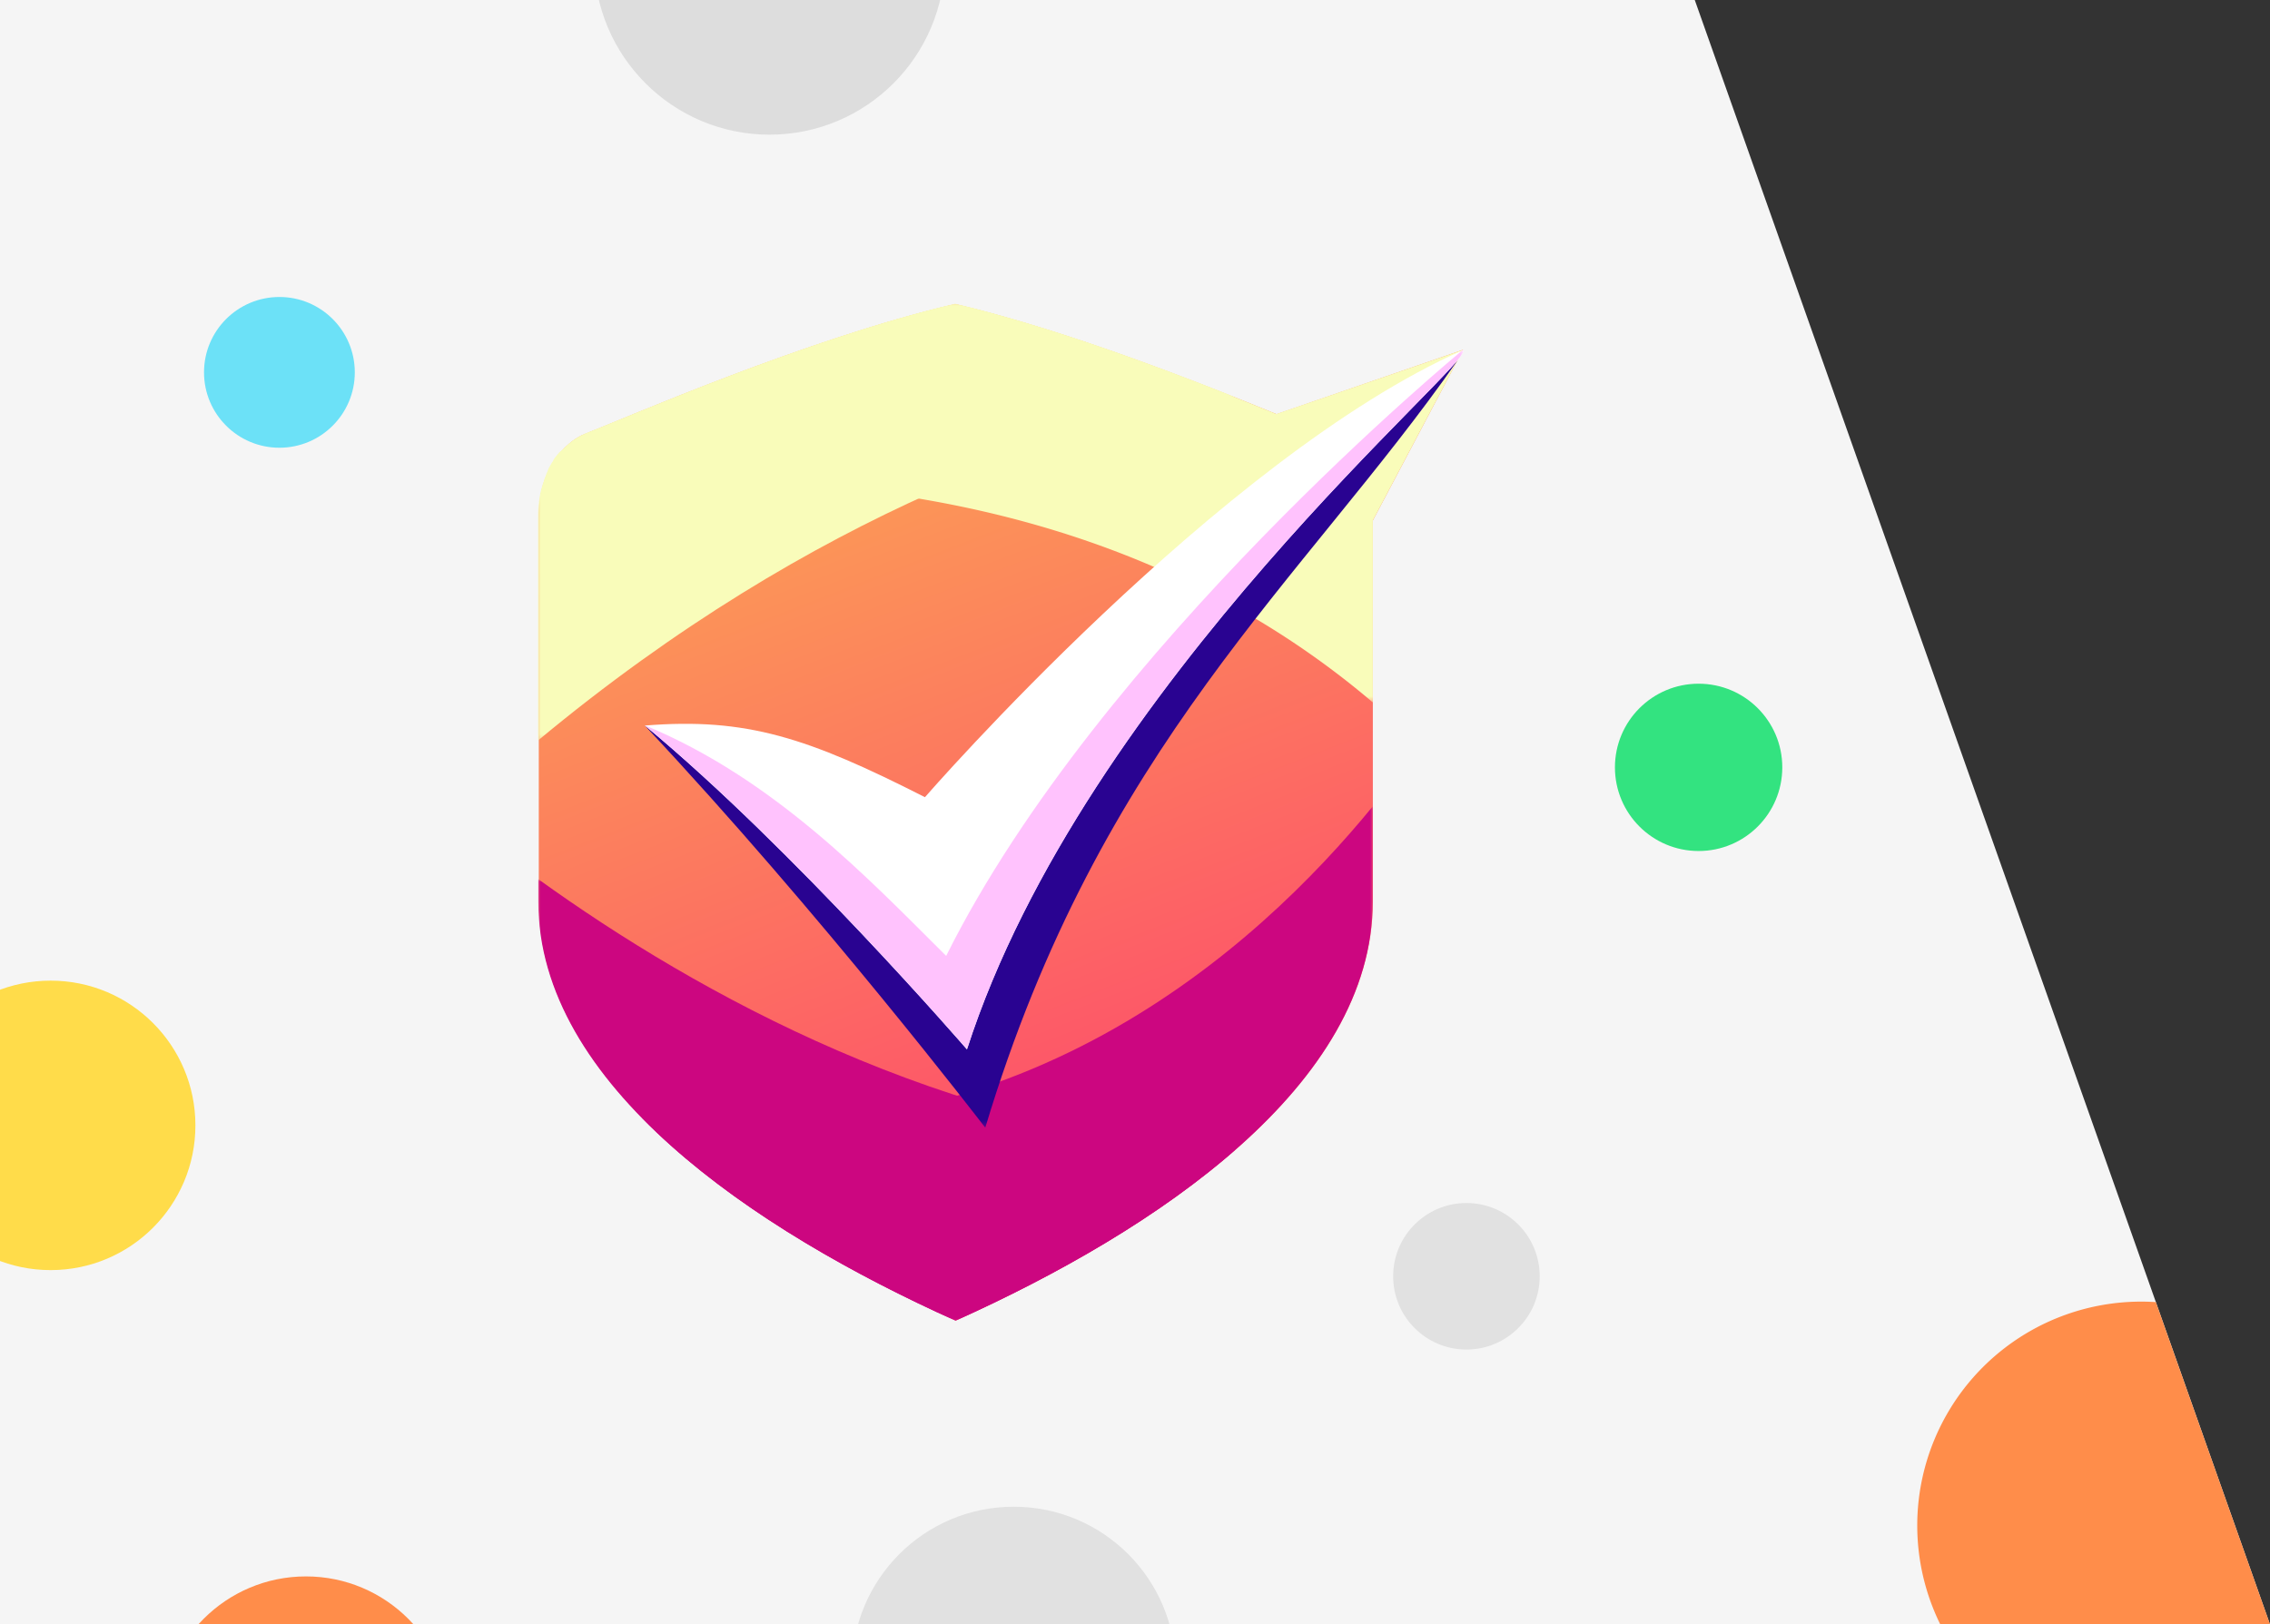 <svg id="Layer_1" data-name="Layer 1" xmlns="http://www.w3.org/2000/svg" xmlns:xlink="http://www.w3.org/1999/xlink" viewBox="0 0 419.13 300"><rect x="0" y="0" width="419.13" height="300" fill="#333333" stroke="none"/><defs><style>.cls-1{fill:url(#linear-gradient);}.cls-2{fill:url(#linear-gradient-2);}.cls-3{fill:url(#linear-gradient-3);}.cls-4{fill:url(#linear-gradient-4);}.cls-5{fill:url(#linear-gradient-5);}.cls-6{fill:url(#linear-gradient-6);}.cls-7,.cls-8{fill:none;}.cls-8{clip-rule:evenodd;}.cls-9{clip-path:url(#clip-path);}.cls-10{fill:#f5f5f5;}.cls-11{clip-path:url(#clip-path-2);}.cls-12{fill:url(#linear-gradient-7);}.cls-13{mask:url(#mask);}.cls-14{fill:#f9fcba;}.cls-14,.cls-17,.cls-20,.cls-21,.cls-23{fill-rule:evenodd;}.cls-15{mask:url(#mask-2);}.cls-16{mask:url(#mask-3);}.cls-17{fill:#cc0680;}.cls-18{mask:url(#mask-4);}.cls-19{mask:url(#mask-5);}.cls-20{fill:#290391;}.cls-21{fill:#fff;}.cls-22{mask:url(#mask-6);}.cls-23{fill:#ffc2fd;}.cls-24{fill:#33e380;}.cls-25{fill:#ff8d4a;}.cls-26{fill:#ddd;}.cls-27{fill:#e1e1e1;}.cls-28{fill:#ffdc4a;}.cls-29{fill:#6ce1f7;}</style><linearGradient id="linear-gradient" x1="-5068.01" y1="-32.27" x2="-5213.51" y2="563.23" gradientTransform="translate(5350.98 -275.62)" gradientUnits="userSpaceOnUse"><stop offset="0" stop-color="#fff"/><stop offset="1"/></linearGradient><linearGradient id="linear-gradient-2" x1="-5375.23" y1="-180.76" x2="-5100.02" y2="623.61" gradientTransform="translate(5350.7 -272.56)" xlink:href="#linear-gradient"/><linearGradient id="linear-gradient-3" x1="-5015.37" y1="830.82" x2="-5214.01" y2="316.64" gradientTransform="translate(5358.96 -226.38)" xlink:href="#linear-gradient"/><linearGradient id="linear-gradient-4" x1="-5362.69" y1="1254.71" x2="-5137.85" y2="198.36" gradientTransform="translate(5350.72 -226.38)" xlink:href="#linear-gradient"/><linearGradient id="linear-gradient-5" x1="-5082.31" y1="554.9" x2="-5191.83" y2="322.41" gradientTransform="translate(5359.22 -241.77)" xlink:href="#linear-gradient"/><linearGradient id="linear-gradient-6" x1="-5138.11" y1="444.67" x2="-5213.86" y2="251.54" gradientTransform="translate(5359.22 -248)" xlink:href="#linear-gradient"/><clipPath id="clip-path"><polygon class="cls-7" points="0 0 0 300 419.13 300 312.92 0 0 0"/></clipPath><clipPath id="clip-path-2"><path class="cls-8" d="M248.17,82.38a15.26,15.26,0,0,1,2,2.3l20-20.08ZM108,80.14c7.43-2.89,40.88-17.56,68.37-24,21.09,5,45.68,14.76,59.34,20.35L270.14,64.6,253.48,96.12l0,70.39c0,33.79-39.61,60.57-77,77.39-37.44-16.82-77-43.6-77-77.39l0-70.88C99.29,87,104.25,81.6,108,80.14Z"/></clipPath><linearGradient id="linear-gradient-7" x1="254.32" y1="329.66" x2="115.96" y2="-27.47" gradientUnits="userSpaceOnUse"><stop offset="0" stop-color="#ff057e"/><stop offset="1" stop-color="#fadf44"/></linearGradient><mask id="mask" x="99.95" y="56.1" width="170.2" height="73.63" maskUnits="userSpaceOnUse"><rect class="cls-1" x="99.95" y="56.1" width="170.2" height="73.63"/></mask><mask id="mask-2" x="99.29" y="56.1" width="128.56" height="80.74" maskUnits="userSpaceOnUse"><rect class="cls-2" x="99.29" y="56.1" width="128.56" height="80.74"/></mask><mask id="mask-3" x="118.45" y="148.87" width="135" height="95.02" maskUnits="userSpaceOnUse"><rect class="cls-3" x="118.45" y="148.87" width="135" height="95.02"/></mask><mask id="mask-4" x="99.34" y="162.37" width="128.66" height="81.53" maskUnits="userSpaceOnUse"><rect class="cls-4" x="99.34" y="162.37" width="128.66" height="81.53"/></mask><mask id="mask-5" x="119.05" y="66.48" width="150.1" height="141.74" maskUnits="userSpaceOnUse"><rect class="cls-5" x="119.05" y="66.48" width="150.1" height="141.74"/></mask><mask id="mask-6" x="119.05" y="64.6" width="151.18" height="129.18" maskUnits="userSpaceOnUse"><rect class="cls-6" x="119.05" y="64.6" width="151.18" height="129.18"/></mask></defs><g class="cls-9"><polygon class="cls-10" points="0 0 0 300 419.13 300 312.92 0 0 0"/><g class="cls-11"><rect class="cls-12" x="99.29" y="56.1" width="170.86" height="187.8"/></g><g class="cls-13"><path class="cls-14" d="M248.17,82.38a15.26,15.26,0,0,1,2,2.3l20-20.08ZM108,80.14l.37-.15.4-.16.44-.17.48-.2h0l.51-.21.55-.22.58-.24h0l.61-.25.65-.27h0l.68-.28.71-.29.74-.3.76-.31.8-.33.82-.34.85-.35h0l.88-.35h0l.9-.36h0l.93-.38.95-.38,1-.4,1-.4,1-.41h0l1-.41h0l1.06-.42,1.08-.43h0l1.11-.43,1.11-.44h0l1.14-.44,1.16-.44,1.17-.45h0l1.18-.46,1.2-.45,1.22-.46h0l1.22-.46h0l1.25-.46,1.25-.46h0l1.26-.46h0l1.27-.46,1.28-.46h0l1.29-.46,1.3-.46h0l1.31-.45h0l1.32-.46h0l1.32-.45,1.32-.45,1.33-.44h0l1.33-.44h0l1.34-.43,1.33-.43h0l1.33-.43,1.35-.42,1.34-.41h0l1.33-.4,1.35-.4h0l1.33-.39,1.33-.38,1.33-.37h0l1.33-.36h0l1.32-.36,1.32-.34h0l1.3-.33,1.31-.32,1.29-.31c21.09,5,45.68,14.76,59.34,20.35L270.14,64.6,253.48,96.12l0,33.61C226.14,106.46,179.15,82.59,100,90.42l.07-.26h0l.06-.22v0l.07-.21,0-.07c.07-.23.15-.46.23-.69v0l.06-.19,0-.09.06-.18,0-.08.07-.17.09-.24.08-.18,0-.07.08-.17,0-.08.27-.55,0-.08.08-.16,0-.07.09-.17,0,0,.31-.56,0,0,.1-.17,0,0,.09-.16,0,0c.07-.12.15-.23.22-.34v0l.1-.15,0-.06.1-.13,0-.07c.11-.16.23-.31.34-.46l0,0,.1-.12.06-.07.1-.13h0l.13-.16h0l.14-.16h0l.07-.09.08-.08.1-.11.06-.06L104,83h0l.14-.15.1-.1,0,0,.1-.1.08-.07.08-.08.08-.07.08-.08.15-.13h0l.1-.09.06,0,.1-.08.08-.07.08-.07h0l.14-.11h0l.14-.11h0l.08-.07.08-.06.09-.07h0l.13-.09h0l.14-.1h0l.07,0,.1-.07.07,0,.13-.09,0,0,.17-.1h0l.17-.1,0,0,.12-.07.06,0,.13-.06,0,0h0l.14-.07h0l0,0,.11,0,.07,0,.13-.06h0Z"/></g><g class="cls-15"><path class="cls-14" d="M227.86,73.27c-14.08-5.61-34-13-51.47-17.17-27.49,6.48-60.94,21.15-68.37,24-3.77,1.46-8.73,6.89-8.73,15.49l0,41.21c51.34-42.71,99.29-58.08,128.54-63.57"/></g><g class="cls-16"><path class="cls-17" d="M253.45,148.87l0,17.64c0,33.79-39.6,60.57-77,77.39-21.13-9.5-42.95-22.16-57.94-37.47,69,9.53,113.7-31.53,135-57.56"/></g><g class="cls-18"><path class="cls-17" d="M228,212.4c-14.46,12.65-33.29,23.26-51.61,31.5-37.44-16.82-77-43.6-77-77.39v-4.14c29.37,21.14,75.17,46.62,128.66,50"/></g><g class="cls-19"><path class="cls-20" d="M119.05,134c28.05,10.45,32,16.69,53.23,27.29,0,0,52.12-75,96.87-94.76-28.46,40.74-66,71.14-87.23,141.74,0,0-30.38-39.64-62.87-74.27"/></g><path class="cls-21" d="M119.05,134c18.81-1.52,30.14,2.25,51.73,13.23,0,0,54.61-62.81,99.36-82.58,3,1.56-69.79,61.4-91.6,129.18,0,0-32.15-37.2-59.49-59.83"/><g class="cls-22"><path class="cls-23" d="M270.14,64.6c3,1.56-69.79,61.4-91.6,129.18,0,0-32.15-37.2-59.49-59.83,24,9.91,41.53,28.57,55.65,42.59C203,119.75,270.14,64.6,270.14,64.6"/></g><circle class="cls-24" cx="313.63" cy="141.72" r="15.45"/><circle class="cls-25" cx="56.49" cy="317.84" r="26.7"/><circle class="cls-26" cx="142.08" cy="-7.51" r="32.38"/><circle class="cls-27" cx="270.76" cy="235.71" r="13.53"/><circle class="cls-27" cx="187.18" cy="308.15" r="29.88"/><circle class="cls-28" cx="9.35" cy="207.84" r="26.73"/><circle class="cls-29" cx="51.59" cy="68.77" r="13.92"/><path class="cls-25" d="M419.13,300H358.25a41.35,41.35,0,0,1,37.1-59.61q1.36,0,2.7.09Z"/></g></svg>